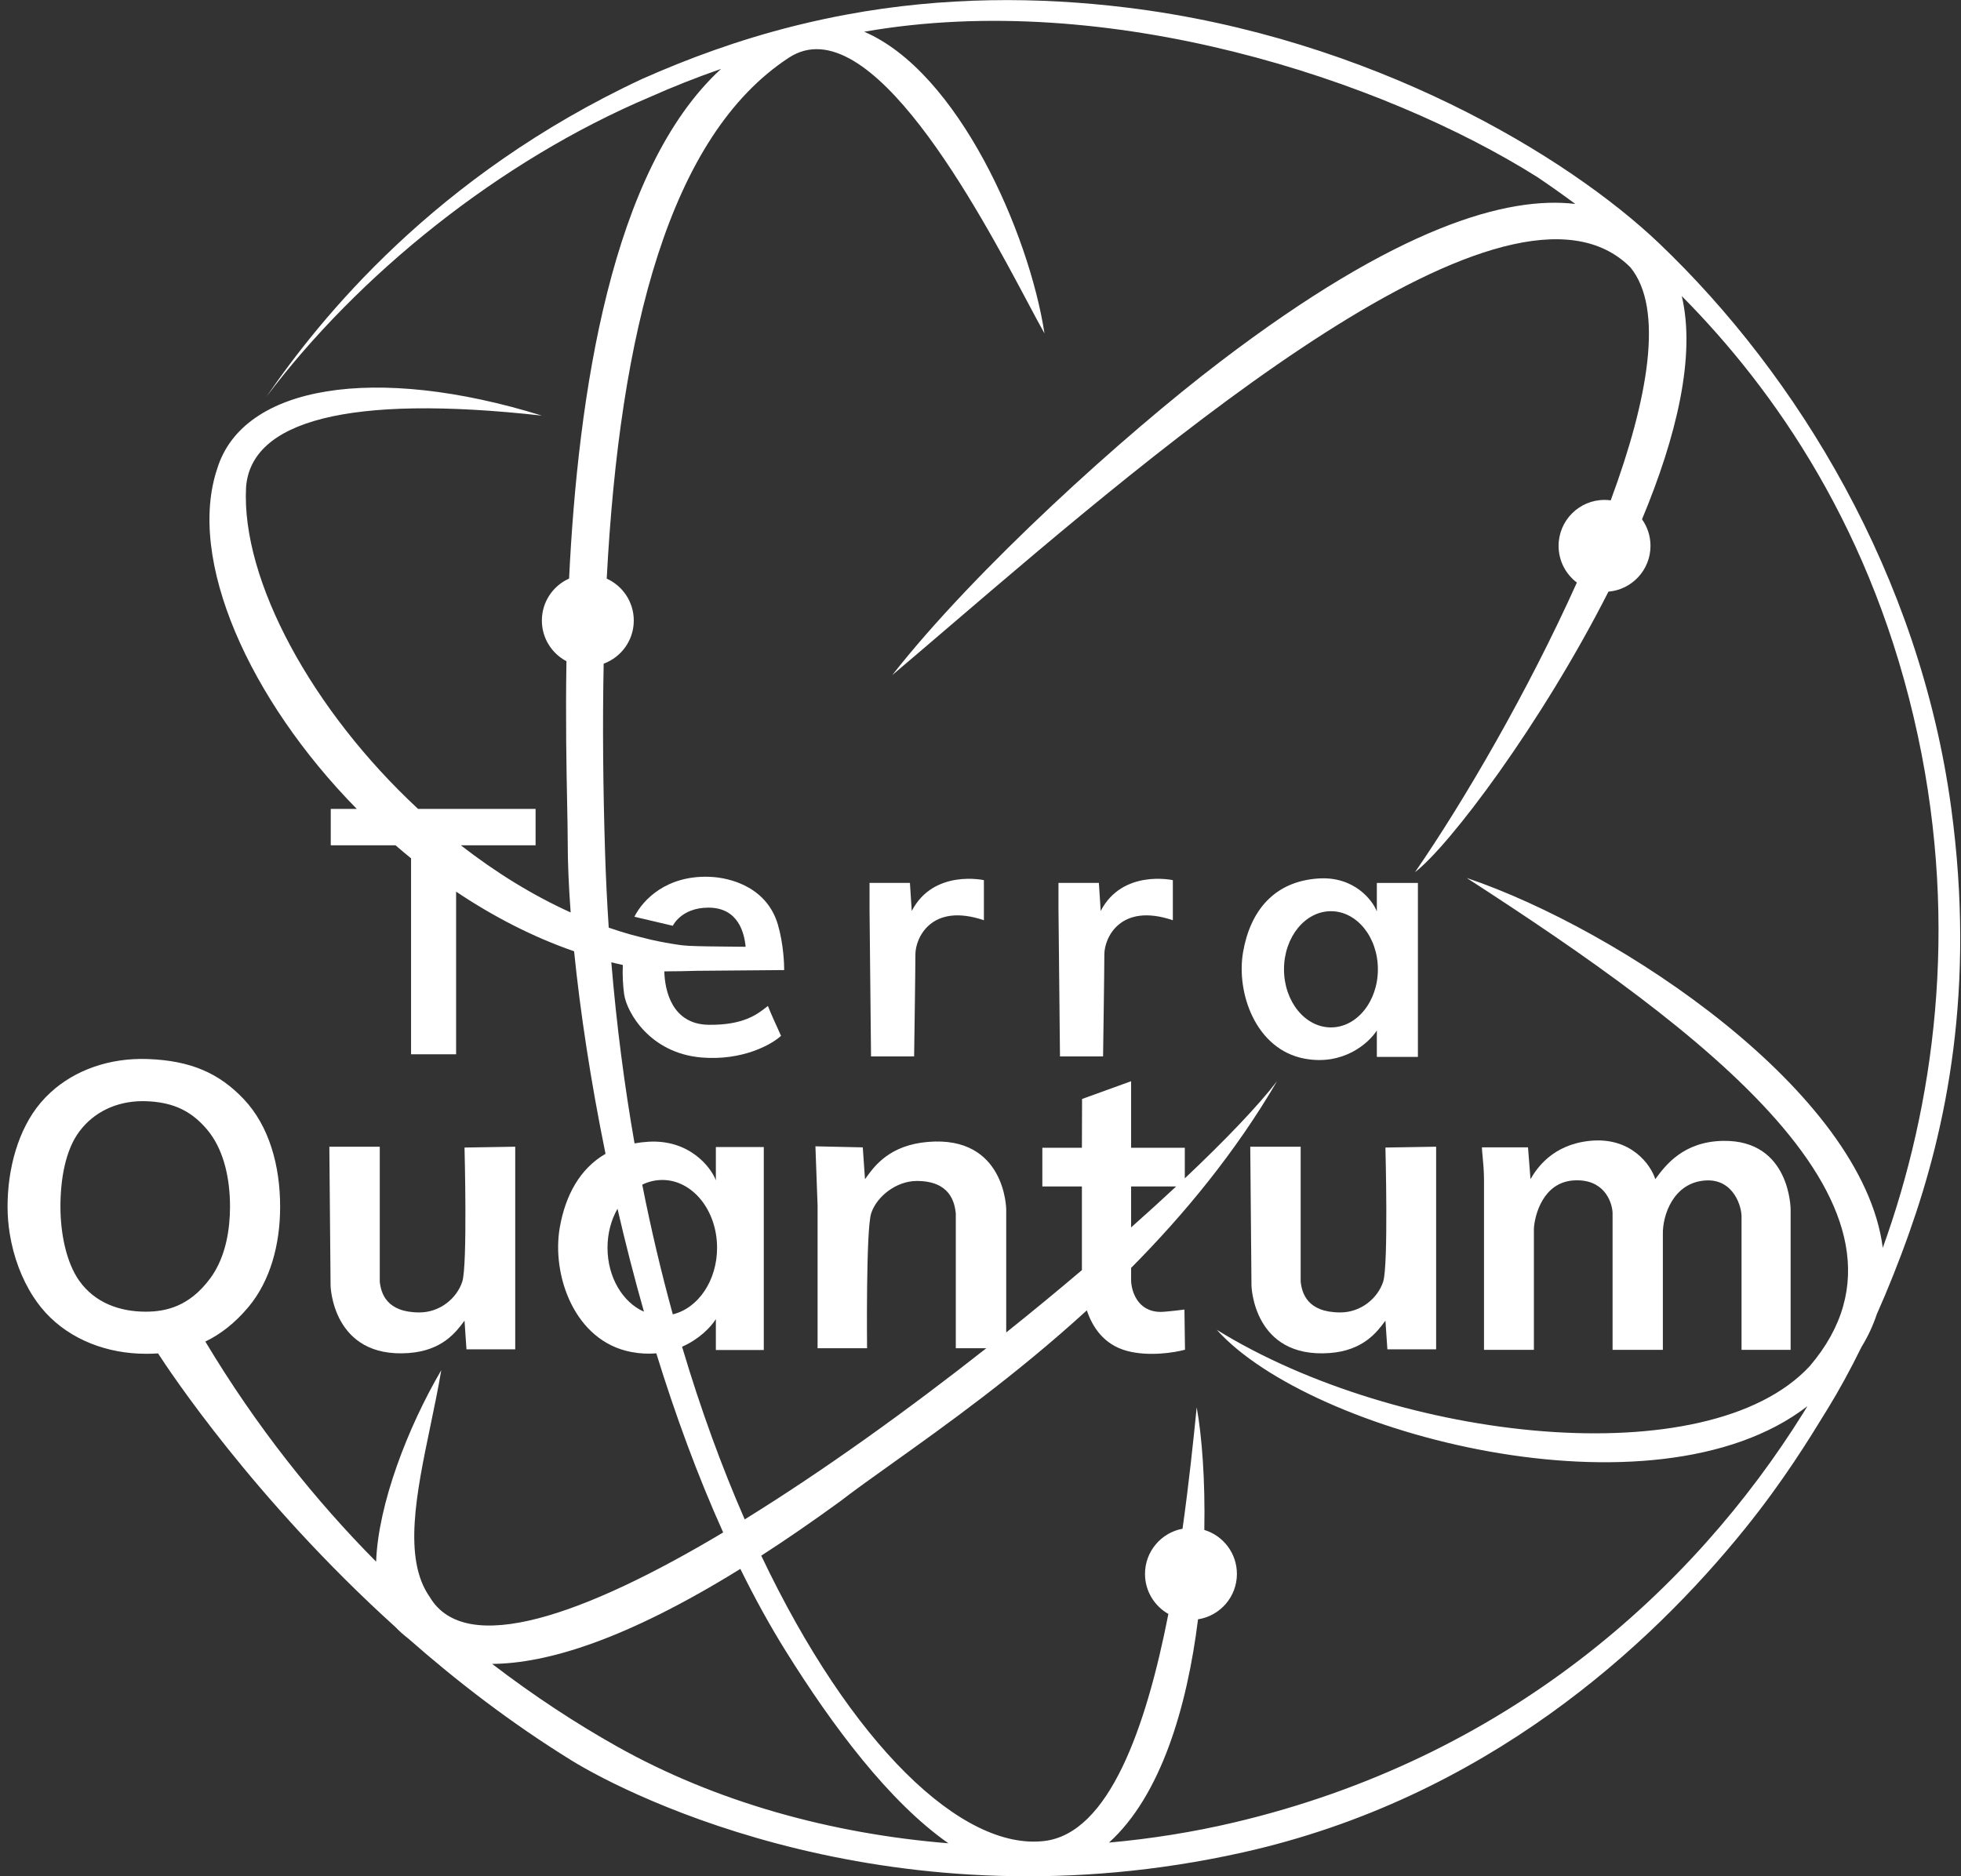 <svg width="186" height="178" viewBox="0 0 186 178" fill="none" xmlns="http://www.w3.org/2000/svg">
<rect x="0" y="0" width="186" height="178" fill="#333333" stroke="none"/>
<path d="M144.931 108.841H140.56C140.56 109.025 140.587 109.304 140.621 109.657C140.679 110.259 140.757 111.072 140.757 111.981V128.053H145.489V116.551C145.566 115.23 146.38 112.168 149.25 111.981C152.069 111.797 152.875 113.896 152.952 115.012V128.053H157.722V117.128C157.671 115.315 158.707 112.148 161.814 111.981C164.431 111.84 165.236 114.479 165.185 115.537V128.053H169.84V114.743C169.84 114.743 169.84 108.114 163.421 108.228C159.649 108.295 157.962 110.567 157.058 111.784L157.002 111.859C156.598 110.533 154.712 107.814 150.771 108.228C147.26 108.597 145.769 110.815 145.167 111.859L144.931 108.841Z" fill="white"/>
<path d="M118.586 108.781H123.368V121.577C123.485 122.661 123.986 124.503 127.126 124.503C129.09 124.503 130.688 123.148 131.195 121.577C131.703 120.005 131.407 108.861 131.407 108.861L136.216 108.781V128.005H131.593L131.407 125.282L131.339 125.373C130.603 126.362 129.292 128.124 126.109 128.355C118.862 128.882 118.702 121.961 118.702 121.961L118.586 108.781Z" fill="white"/>
<path fill-rule="evenodd" clip-rule="evenodd" d="M130.593 83.761V86.465C130.192 85.398 128.439 83.133 125.107 83.333C120.819 83.59 118.58 86.453 117.907 90.308C117.234 94.162 119.09 99.547 123.72 100.424C127.424 101.125 129.845 98.935 130.593 97.752V100.261H134.488V83.761H130.593ZM130.692 91.952C130.692 94.996 128.698 97.464 126.24 97.464C123.781 97.464 121.787 94.996 121.787 91.952C121.787 88.908 123.781 86.44 126.24 86.44C128.698 86.44 130.692 88.908 130.692 91.952Z" fill="white"/>
<path d="M104.228 83.754H100.396L100.397 86.285L100.539 100.219H104.626C104.626 100.219 104.747 92.083 104.747 90.537C104.747 88.99 106.235 85.606 111.244 87.296V83.495C111.244 83.495 106.463 82.429 104.401 86.419L104.228 83.754Z" fill="white"/>
<path d="M82.475 83.754H86.306L86.479 86.419C88.541 82.429 93.322 83.495 93.322 83.495V87.296C88.313 85.606 86.825 88.99 86.825 90.537C86.825 92.083 86.704 100.219 86.704 100.219H82.617L82.475 86.285L82.475 83.754Z" fill="white"/>
<path fill-rule="evenodd" clip-rule="evenodd" d="M185.067 76.614C182.07 54.548 170.484 35.59 157.365 23.082C148.743 14.861 130.136 3.564 106.874 0.718C98.532 -0.302 89.547 -0.339 80.272 1.387C78.704 1.678 77.181 2.009 75.701 2.373C75.552 2.406 75.404 2.443 75.255 2.483C69.993 3.808 65.264 5.554 60.896 7.492C41.248 16.668 30.351 30.225 25.279 37.623C33.97 26.097 47.321 15.261 61.677 9.189C63.874 8.211 66.118 7.326 68.391 6.537C57.97 16.093 54.829 37.43 53.977 54.885C52.456 55.565 51.396 57.092 51.396 58.866C51.396 60.541 52.341 61.995 53.727 62.725C53.637 68.258 53.73 73.022 53.796 76.349C53.825 77.806 53.848 78.992 53.848 79.842C53.848 81.787 53.94 84.047 54.127 86.559C50.47 84.904 46.962 82.72 43.707 80.187H50.8V76.737H39.656C29.614 67.413 22.879 55.058 23.338 46.237C23.788 39.95 32.982 37.376 51.396 39.426C35.597 34.523 23.065 36.528 20.614 44.428C17.685 53.075 23.637 66.352 33.841 76.737H31.372V80.187H37.514C37.999 80.606 38.49 81.019 38.989 81.423V100.015H43.262V84.583C46.782 86.944 50.549 88.891 54.452 90.242C55.023 95.888 56.008 102.48 57.434 109.456C55.017 110.849 53.63 113.38 53.094 116.45C52.309 120.949 54.475 127.232 59.878 128.256C60.727 128.417 61.52 128.447 62.25 128.382C64.053 134.218 66.162 139.981 68.593 145.375C55.439 153.231 44.159 157.229 40.765 151.502C38.2 147.867 39.493 141.657 40.827 135.249C41.192 133.492 41.562 131.719 41.855 129.981C38.667 135.419 35.867 142.71 35.675 148.148C29.895 142.312 24.34 135.382 19.476 127.265C20.865 126.595 22.252 125.56 23.569 123.982C25.636 121.505 26.57 118.074 26.57 114.472C26.57 110.553 25.52 106.802 23.119 104.267C20.796 101.814 18.103 100.611 14.013 100.464C10.434 100.336 7.144 101.481 4.8 103.63C4.465 103.937 4.149 104.265 3.855 104.612C2.801 105.855 2.016 107.408 1.495 109.105C0.974 110.802 0.717 112.644 0.717 114.464C0.717 115.322 0.787 116.183 0.923 117.03C1.274 119.226 2.061 121.332 3.184 123.048C3.406 123.387 3.641 123.712 3.889 124.019C6.104 126.761 9.521 128.235 13.129 128.408C13.369 128.42 13.61 128.425 13.852 128.425C14.225 128.425 14.606 128.415 14.993 128.39C15.972 129.909 24.08 142.213 37.487 154.332C37.855 154.713 38.27 155.09 38.738 155.448C43.335 159.499 48.52 163.49 54.225 167.012C59.754 170.425 84.903 183.086 117.865 175.731C140.935 170.584 156.537 156.137 165.515 145.009C169.177 140.47 171.635 136.453 173.203 133.89C173.284 133.759 173.362 133.631 173.438 133.507C174.389 131.955 175.452 130.041 176.563 127.778C177.186 126.759 177.665 125.725 178.01 124.679C179.042 122.361 180.09 119.762 181.106 116.891C184.592 107.04 187.409 93.862 185.067 76.614ZM57.984 91.29C58.48 97.26 59.229 102.996 60.186 108.466C60.603 108.39 61.04 108.337 61.496 108.31C65.385 108.077 67.431 110.72 67.899 111.966V108.81H72.445V128.065H67.899V125.138C67.412 125.908 66.317 127.044 64.694 127.756C66.461 133.704 68.469 139.182 70.635 144.135C78.135 139.501 86.131 133.74 93.552 127.899H90.657V115.103C90.54 114.019 90.097 112.031 86.957 112.031C84.993 112.031 83.137 113.531 82.63 115.103C82.122 116.674 82.241 127.899 82.241 127.899H77.547V114.346L77.343 108.745L81.834 108.844L82.044 111.862C82.062 111.837 82.081 111.812 82.1 111.785C82.11 111.772 82.12 111.759 82.129 111.746C82.14 111.732 82.151 111.717 82.161 111.702L82.198 111.652L82.203 111.645C82.966 110.594 84.397 108.624 88.032 108.324C95.379 107.719 95.439 114.719 95.439 114.719V126.402C97.923 124.416 100.33 122.431 102.618 120.488V112.553H98.865V108.881H102.618L102.633 104.254L107.286 102.57V108.881H112.378V111.783C116.308 108.07 119.368 104.858 121.127 102.565C117.187 109.308 112.33 115.191 107.286 120.278V121.469C107.303 122.423 107.858 124.432 110.066 124.452C110.632 124.452 112.343 124.229 112.343 124.229L112.397 128.039C111.43 128.308 108.98 128.708 106.909 128.156C104.671 127.559 103.6 125.847 103.087 124.305C96.348 130.461 89.631 135.253 84.624 138.825C82.687 140.206 81.007 141.405 79.679 142.431C77.031 144.359 74.543 146.068 72.204 147.577C80.733 165.51 91.254 175.585 99.069 174.642C105.195 173.902 108.705 163.897 110.821 153.105C109.497 152.357 108.603 150.936 108.603 149.307C108.603 147.173 110.137 145.397 112.163 145.022C112.756 140.8 113.179 136.786 113.507 133.507C114.006 136.265 114.319 140.435 114.229 145.136C116.018 145.678 117.32 147.341 117.32 149.307C117.32 151.487 115.721 153.292 113.632 153.615C112.595 161.946 110.109 170.345 105.188 174.795C109.226 174.431 113.193 173.794 117.019 172.894C142.898 166.804 160.589 150.819 171.063 133.999C171.187 133.799 171.311 133.597 171.435 133.394C156.849 144.653 124.245 136.022 115.414 126.152C132.576 136.776 161.996 140.045 171.664 129.585C184.334 114.711 161.452 97.723 139.114 83.285C153.681 88.204 176.674 103.572 178.581 118.37C183.424 104.956 185.833 88.121 181.909 69.802C177.739 50.337 168.279 36.928 159.515 28.085C160.864 33.767 159.006 41.443 155.745 49.261C156.251 49.973 156.548 50.843 156.548 51.783C156.548 54.065 154.794 55.938 152.56 56.126C146.168 68.722 137.461 80.253 134.21 82.74C138.862 76.007 144.945 65.551 149.565 55.264C148.512 54.468 147.831 53.205 147.831 51.783C147.831 49.376 149.782 47.424 152.189 47.424C152.389 47.424 152.585 47.438 152.777 47.464C156.345 37.823 157.845 29.275 154.641 25.359C143.203 13.921 110.427 41.977 90.089 59.388C88.146 61.051 86.317 62.617 84.631 64.042C92.531 53.962 106.696 41.207 115.686 34.349C132.619 21.431 143.026 18.581 149.417 19.347C148.103 18.371 146.896 17.527 145.832 16.808C131.135 7.554 105.107 -1.05 81.966 3.011C90.86 6.809 97.591 22.052 99.069 31.625C98.669 30.926 98.136 29.923 97.491 28.71C92.858 19.994 82.476 0.466 74.824 5.473C63.502 12.88 58.782 31.445 57.547 54.891C59.06 55.575 60.114 57.097 60.114 58.866C60.114 60.745 58.925 62.346 57.258 62.958C57.142 68.713 57.199 74.698 57.389 80.833C57.465 83.256 57.582 85.646 57.738 88.001C58.396 88.228 59.058 88.438 59.723 88.628C60.441 88.82 61.128 88.997 61.792 89.155C62.676 89.353 63.565 89.515 64.456 89.641C64.552 89.654 64.647 89.667 64.741 89.678C64.94 89.698 65.138 89.713 65.337 89.724C66.253 89.774 67.955 89.789 69.311 89.801C69.865 89.806 70.361 89.81 70.722 89.816C70.601 88.515 70.036 86.102 67.195 86.102C64.613 86.102 63.817 87.823 63.817 87.823L60.17 86.966C61.028 85.272 63.263 83.071 67.195 83.174C69.425 83.232 72.762 84.252 73.778 87.7C74.319 89.537 74.38 91.461 74.38 92.025L66.121 92.094C65.156 92.122 64.162 92.145 63.01 92.148C63.053 93.971 63.741 97.16 67.195 97.215C70.503 97.267 71.841 96.212 72.71 95.527C72.752 95.494 72.794 95.46 72.835 95.429C73.087 96.08 73.597 97.198 73.919 97.903C73.981 98.04 74.037 98.162 74.082 98.262C73.21 99.077 70.436 100.644 66.537 100.318C61.662 99.911 59.452 96.052 59.201 94.328C59.088 93.547 59.032 92.526 59.074 91.543C58.71 91.464 58.346 91.38 57.984 91.29ZM57.622 118.369C57.622 116.991 57.972 115.713 58.569 114.667C59.313 117.889 60.149 121.161 61.079 124.432C59.065 123.547 57.622 121.166 57.622 118.369ZM60.916 112.381C61.762 116.661 62.736 120.767 63.815 124.683C66.208 124.108 68.014 121.499 68.014 118.369C68.014 114.816 65.688 111.936 62.818 111.936C62.147 111.936 61.505 112.094 60.916 112.381ZM111.557 112.553C110.22 113.801 108.791 115.101 107.286 116.437V112.553H111.557ZM74.551 156.662C78.955 163.725 84.331 170.928 89.955 174.861C78.876 173.961 67.921 170.964 58.479 165.652C54.674 163.511 50.691 160.918 46.678 157.844C51.852 157.808 59.326 155.581 70.222 148.831C71.574 151.576 73.016 154.201 74.551 156.662ZM21.817 114.469C21.817 116.719 21.385 118.876 20.403 120.564C20.263 120.805 20.111 121.037 19.948 121.258C17.96 123.953 15.719 124.431 13.817 124.431C11.374 124.431 9.021 123.606 7.53 121.518C6.278 119.765 5.732 116.981 5.732 114.469C5.732 111.869 6.199 109.106 7.53 107.332C8.923 105.472 11.05 104.49 13.437 104.46C13.596 104.458 13.757 104.461 13.918 104.467C16.177 104.559 17.76 105.228 19.102 106.567C19.294 106.758 19.481 106.963 19.664 107.182C21.085 108.879 21.734 111.339 21.809 113.946C21.814 114.119 21.817 114.294 21.817 114.469Z" fill="white"/>
<path d="M31.238 108.781H36.02V121.577C36.137 122.661 36.639 124.503 39.778 124.503C41.743 124.503 43.34 123.148 43.848 121.577C44.355 120.005 44.059 108.861 44.059 108.861L48.869 108.781V128.005H44.245L44.059 125.282C44.037 125.312 44.014 125.342 43.991 125.373C43.255 126.362 41.945 128.124 38.762 128.355C31.514 128.882 31.355 121.961 31.355 121.961L31.238 108.781Z" fill="white"/>
</svg>
